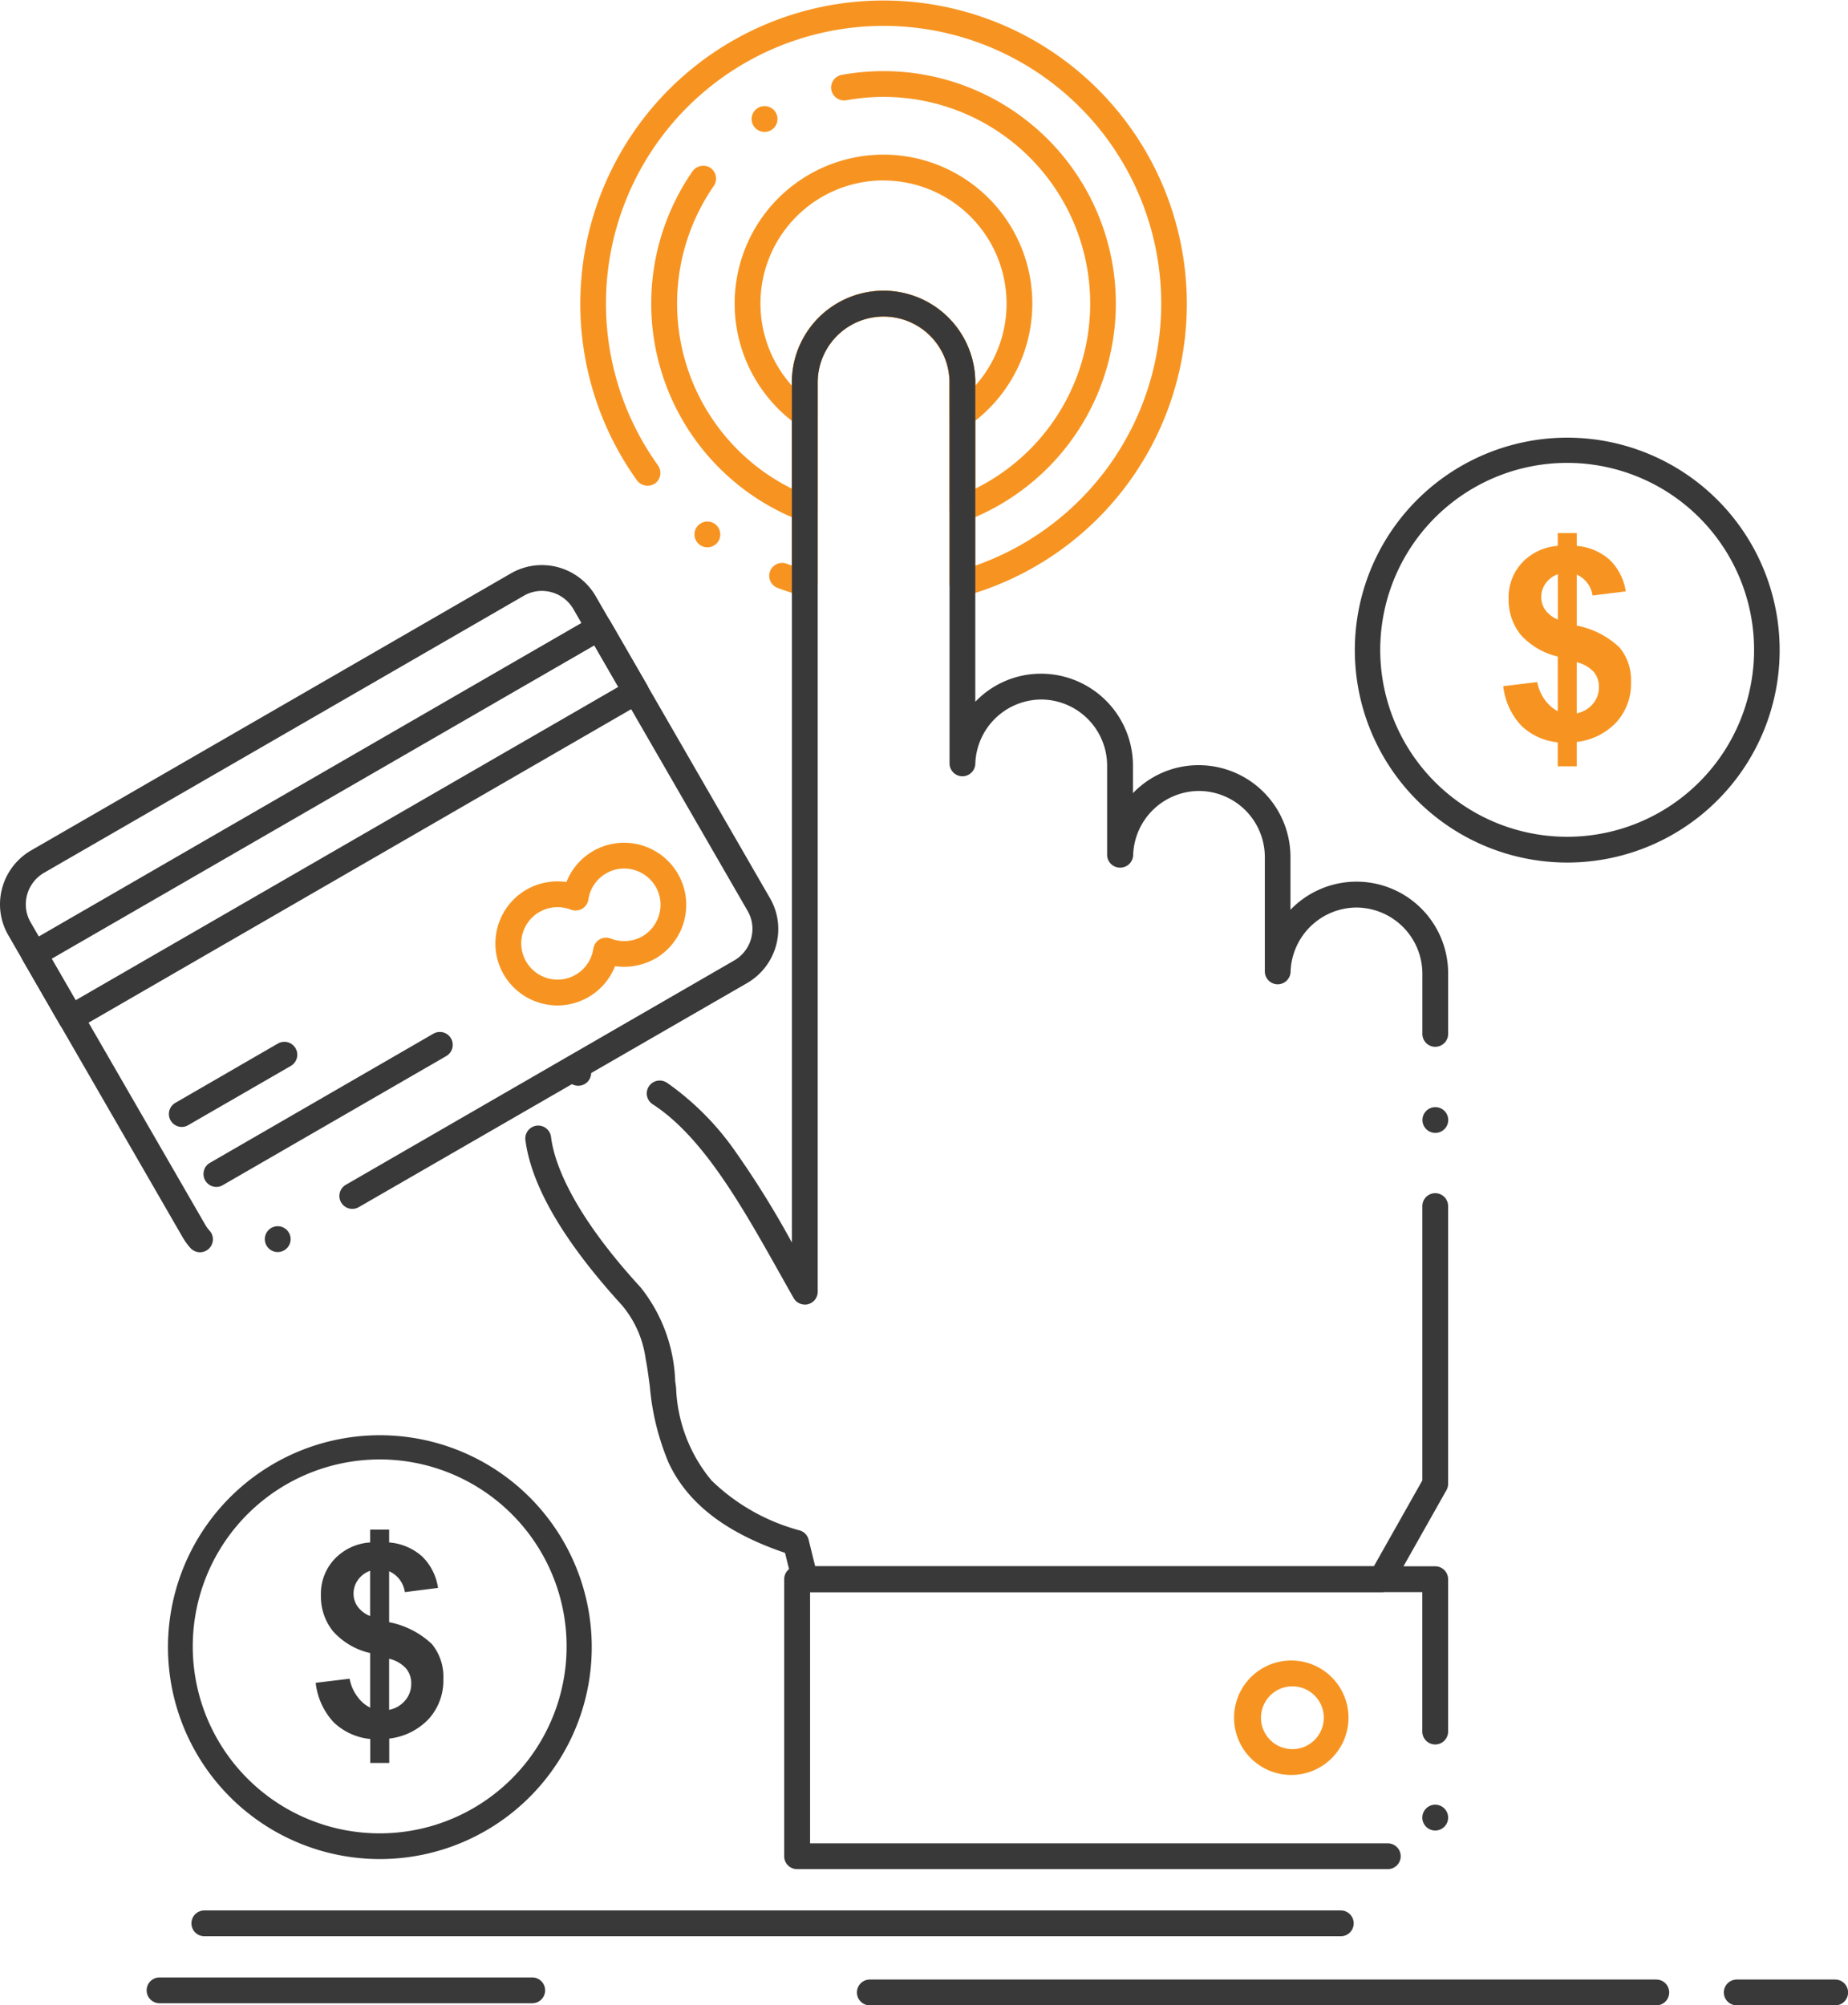 <svg xmlns="http://www.w3.org/2000/svg" width="73.733" height="80" viewBox="0 0 73.733 80">
  <g id="ppc_2352819" transform="translate(-7.079 -3.943)">
    <g id="Group_12539" data-name="Group 12539">
      <g id="Group_12538" data-name="Group 12538">
        <g id="Group_12537" data-name="Group 12537">
          <g id="Group_12524" data-name="Group 12524">
            <path id="Path_18779" data-name="Path 18779" d="M39.187,20.986a.515.515,0,0,1-.3-.094,5.94,5.94,0,0,1,3.444-10.78h0a5.94,5.94,0,0,1,3.44,10.78.519.519,0,0,1-.534.038.512.512,0,0,1-.278-.457V19.2a2.63,2.63,0,1,0-5.26,0v1.275a.512.512,0,0,1-.513.513Zm3.145-9.845a4.91,4.91,0,0,0-3.66,8.185V19.2a3.659,3.659,0,1,1,7.318,0v.129a4.912,4.912,0,0,0-3.658-8.185Z" fill="#f79421"/>
          </g>
          <g id="Group_12523" data-name="Group 12523">
            <path id="Path_18778" data-name="Path 18778" d="M45.473,24.74a.5.5,0,0,1-.29-.091.511.511,0,0,1-.223-.424V19.2a2.629,2.629,0,1,0-5.258,0v5.028a.517.517,0,0,1-.7.481,9.276,9.276,0,0,1-4.29-13.936.528.528,0,0,1,.716-.13.517.517,0,0,1,.13.718A8.245,8.245,0,0,0,38.67,23.435V19.2a3.66,3.66,0,0,1,7.32,0v4.238A8.242,8.242,0,0,0,42.332,7.809a8.391,8.391,0,0,0-1.483.134.52.52,0,0,1-.6-.415.527.527,0,0,1-.009-.091.517.517,0,0,1,.424-.508,9.493,9.493,0,0,1,1.667-.149,9.273,9.273,0,0,1,3.327,17.927A.521.521,0,0,1,45.473,24.74ZM37.587,9.206a.515.515,0,0,1-.282-.948.522.522,0,0,1,.28-.082.515.515,0,1,1,0,1.03Z" fill="#f79421"/>
          </g>
          <g id="Group_12525" data-name="Group 12525">
            <path id="Path_18780" data-name="Path 18780" d="M39.187,27.724a.488.488,0,0,1-.141-.019c-.312-.088-.627-.191-.934-.306a.515.515,0,0,1,.179-1,.539.539,0,0,1,.18.033l.2.072V19.2a3.659,3.659,0,1,1,7.318,0v7.309a11.077,11.077,0,1,0-12.657-4,.518.518,0,0,1-.117.719.529.529,0,0,1-.719-.118,12.1,12.1,0,1,1,13.117,4.6.519.519,0,0,1-.451-.086.511.511,0,0,1-.2-.41V19.2a2.629,2.629,0,1,0-5.258,0v8.012a.512.512,0,0,1-.515.515ZM35.3,25.777a.514.514,0,1,1,.512-.582.508.508,0,0,1-.1.381.514.514,0,0,1-.41.2Z" fill="#f79421"/>
          </g>
          <g id="Group_12520" data-name="Group 12520">
            <path id="Path_18775" data-name="Path 18775" d="M62.192,67.458h-23a.513.513,0,0,1-.5-.395L38.4,65.891c-2.362-.8-3.88-1.971-4.638-3.581a9.995,9.995,0,0,1-.755-3.056c-.052-.393-.1-.764-.17-1.118a4.168,4.168,0,0,0-.948-2.129c-2.3-2.52-3.6-4.729-3.845-6.568a.515.515,0,1,1,1.021-.134c.113.912.731,2.9,3.583,6.006a6.336,6.336,0,0,1,1.37,3.725l.036.27a6.12,6.12,0,0,0,1.416,3.7A8.033,8.033,0,0,0,39,65a.514.514,0,0,1,.343.371l.261,1.057h22.29L63.829,63V52.057a.514.514,0,1,1,1.028,0V63.136a.51.51,0,0,1-.067.254L62.64,67.2A.514.514,0,0,1,62.192,67.458Zm-23-11.472a.516.516,0,0,1-.448-.259c-.175-.307-.352-.625-.525-.932-1.516-2.7-3.085-5.5-5.1-6.8a.518.518,0,0,1-.235-.436.527.527,0,0,1,.084-.276.515.515,0,0,1,.711-.151s0,0,0,0l.005,0,.01.007a11.083,11.083,0,0,1,2.767,2.8,36.969,36.969,0,0,1,2.213,3.572V19.2a3.659,3.659,0,1,1,7.318,0V31.938a3.63,3.63,0,0,1,2.628-1.119,3.671,3.671,0,0,1,3.663,3.658v1.107a3.622,3.622,0,0,1,2.626-1.116,3.664,3.664,0,0,1,3.658,3.658v2.111a3.656,3.656,0,0,1,6.291,2.542v2.41a.514.514,0,1,1-1.028,0V42.78A2.645,2.645,0,0,0,61.2,40.147h0a2.646,2.646,0,0,0-2.628,2.563.517.517,0,0,1-.513.5h-.007a.516.516,0,0,1-.508-.515v-4.57a2.639,2.639,0,0,0-2.63-2.628h0a2.641,2.641,0,0,0-2.623,2.547h0v.012a.517.517,0,0,1-.515.5H51.76a.515.515,0,0,1-.508-.515V34.477a2.641,2.641,0,0,0-2.633-2.628h0a2.646,2.646,0,0,0-2.626,2.563.517.517,0,0,1-.513.5h-.007a.516.516,0,0,1-.508-.515V19.2a2.63,2.63,0,1,0-5.26,0V55.471a.515.515,0,0,1-.383.5.493.493,0,0,1-.131.017Zm25.155-6.848a.514.514,0,1,1,.364-.151.515.515,0,0,1-.364.151Zm-34.2-1.88a.518.518,0,0,1-.5-.412.505.505,0,0,1,.076-.386.515.515,0,0,1,.324-.221h0a.522.522,0,0,1,.608.4.516.516,0,0,1-.4.608.537.537,0,0,1-.1.01Z" fill="#393939"/>
          </g>
          <g id="Group_12521" data-name="Group 12521">
            <path id="Path_18776" data-name="Path 18776" d="M62.451,78.508H38.882a.513.513,0,0,1-.515-.515V66.943a.515.515,0,0,1,.515-.515H64.342a.511.511,0,0,1,.364.151.517.517,0,0,1,.151.364V73.02a.515.515,0,0,1-1.03,0V67.458H39.4V77.48H62.451a.514.514,0,0,1,0,1.028Zm1.892-1.54a.515.515,0,1,1,.515-.515.515.515,0,0,1-.515.515Z" fill="#393939"/>
          </g>
          <g id="Group_12522" data-name="Group 12522">
            <path id="Path_18777" data-name="Path 18777" d="M58.647,74.751h0a2.283,2.283,0,1,1,0-4.565h0a2.283,2.283,0,0,1,0,4.565Zm0-3.535a1.253,1.253,0,1,0,1.25,1.255,1.253,1.253,0,0,0-1.25-1.255Z" fill="#f79421"/>
          </g>
          <g id="Group_12526" data-name="Group 12526">
            <path id="Path_18781" data-name="Path 18781" d="M22.218,78.107a8.454,8.454,0,1,1,3.306-.666A8.454,8.454,0,0,1,22.218,78.107Zm0-15.942A7.458,7.458,0,1,0,27.5,64.348a7.458,7.458,0,0,0-5.277-2.184Z" fill="#393939"/>
          </g>
          <path id="Path_18782" data-name="Path 18782" d="M22.605,72.154a1.105,1.105,0,0,0,.637-.372,1.01,1.01,0,0,0,.245-.679.911.911,0,0,0-.208-.6,1.294,1.294,0,0,0-.675-.387v2.037Zm-.758-5.547a.988.988,0,0,0-.484.362.915.915,0,0,0-.178.55.876.876,0,0,0,.161.511,1.117,1.117,0,0,0,.5.382v-1.8Zm0,5.463V69.888a2.825,2.825,0,0,1-1.488-.877,2.219,2.219,0,0,1-.476-1.433,2.021,2.021,0,0,1,.538-1.433,2.146,2.146,0,0,1,1.426-.669v-.511h.758v.511a2.236,2.236,0,0,1,1.324.565,2.2,2.2,0,0,1,.627,1.249l-1.324.168a1.075,1.075,0,0,0-.627-.833v2.032a3.428,3.428,0,0,1,1.711.878,2.063,2.063,0,0,1,.453,1.378A2.291,2.291,0,0,1,24.2,72.5a2.56,2.56,0,0,1-1.591.8v.972h-.758v-.956a2.446,2.446,0,0,1-1.457-.664,2.75,2.75,0,0,1-.719-1.577l1.354-.163a1.665,1.665,0,0,0,.314.719,1.361,1.361,0,0,0,.508.436Z" fill="#393939"/>
          <g id="Group_12527" data-name="Group 12527">
            <path id="Path_18783" data-name="Path 18783" d="M69.608,38.353a8.475,8.475,0,1,1,3.3-.668A8.475,8.475,0,0,1,69.608,38.353Zm0-15.944a7.458,7.458,0,1,0,5.273,2.185,7.458,7.458,0,0,0-5.273-2.185Z" fill="#393939"/>
          </g>
          <path id="Path_18784" data-name="Path 18784" d="M69.99,32.4a1.134,1.134,0,0,0,.639-.372,1.021,1.021,0,0,0,.245-.679.911.911,0,0,0-.206-.6,1.322,1.322,0,0,0-.679-.387V32.4Zm-.758-5.547a.988.988,0,0,0-.481.362.915.915,0,0,0-.178.55.878.878,0,0,0,.162.511,1.142,1.142,0,0,0,.5.382v-1.8Zm0,5.463V30.134a2.87,2.87,0,0,1-1.488-.878,2.232,2.232,0,0,1-.473-1.433,2.021,2.021,0,0,1,.538-1.433,2.151,2.151,0,0,1,1.423-.669v-.511h.758v.511a2.229,2.229,0,0,1,1.324.565,2.2,2.2,0,0,1,.63,1.249L70.62,27.7a1.079,1.079,0,0,0-.63-.833V28.9a3.408,3.408,0,0,1,1.71.877,2.049,2.049,0,0,1,.456,1.378,2.3,2.3,0,0,1-.573,1.587,2.567,2.567,0,0,1-1.594.8v.972h-.758v-.957a2.438,2.438,0,0,1-1.458-.669,2.748,2.748,0,0,1-.716-1.571l1.356-.164a1.723,1.723,0,0,0,.312.719A1.509,1.509,0,0,0,69.232,32.315Z" fill="#f79421"/>
          <g id="Group_12528" data-name="Group 12528">
            <path id="Path_18785" data-name="Path 18785" d="M60.575,81.186H15.232a.515.515,0,1,1,0-1.03H60.575a.515.515,0,1,1,0,1.03Z" fill="#393939"/>
          </g>
          <g id="Group_12529" data-name="Group 12529">
            <path id="Path_18786" data-name="Path 18786" d="M73.163,83.943H41.784a.515.515,0,0,1,0-1.03H73.163a.515.515,0,0,1,0,1.03Z" fill="#393939"/>
          </g>
          <g id="Group_12530" data-name="Group 12530">
            <path id="Path_18787" data-name="Path 18787" d="M80.3,83.943H76.373a.515.515,0,0,1,0-1.03H80.3a.515.515,0,0,1,0,1.03Z" fill="#393939"/>
          </g>
          <g id="Group_12531" data-name="Group 12531">
            <path id="Path_18788" data-name="Path 18788" d="M28.314,83.859H13.445a.515.515,0,1,1,0-1.03H28.314a.515.515,0,1,1,0,1.03Z" fill="#393939"/>
          </g>
          <g id="Group_12532" data-name="Group 12532">
            <path id="Path_18789" data-name="Path 18789" d="M15.06,53.9a.52.52,0,0,1-.381-.168,2.51,2.51,0,0,1-.312-.429L7.412,41.254a2.45,2.45,0,0,1-.333-1.233,2.489,2.489,0,0,1,1.236-2.149L27.464,26.817a2.47,2.47,0,0,1,1.233-.331H28.7a2.482,2.482,0,0,1,2.146,1.239L37.8,39.773A2.436,2.436,0,0,1,38.131,41,2.489,2.489,0,0,1,36.9,43.153L21.393,52.1a.515.515,0,1,1-.515-.893l15.5-8.951A1.454,1.454,0,0,0,37.1,41a1.41,1.41,0,0,0-.191-.716L29.955,28.239a1.455,1.455,0,0,0-1.257-.723,1.413,1.413,0,0,0-.719.194L8.83,38.765a1.457,1.457,0,0,0-.721,1.257,1.412,1.412,0,0,0,.194.718l6.956,12.046a1.484,1.484,0,0,0,.18.251h0a.515.515,0,0,1-.381.862Zm3.1-.009a.515.515,0,1,1,.257-.069.527.527,0,0,1-.257.069Z" fill="#393939"/>
          </g>
          <g id="Group_12533" data-name="Group 12533">
            <path id="Path_18790" data-name="Path 18790" d="M9.908,45.065h0a.487.487,0,0,1-.134-.017.51.51,0,0,1-.314-.24L7.991,42.26a.515.515,0,0,1,.189-.7L30.724,28.537a.523.523,0,0,1,.39-.052.516.516,0,0,1,.314.24L32.9,31.275a.514.514,0,0,1-.189.7L10.164,45a.519.519,0,0,1-.256.069Zm-.767-2.874.954,1.655,21.652-12.5-.954-1.657Z" fill="#393939"/>
          </g>
          <g id="Group_12534" data-name="Group 12534">
            <path id="Path_18791" data-name="Path 18791" d="M29.323,44.054h0a2.489,2.489,0,0,1-2.148-1.239,2.456,2.456,0,0,1-.33-1.233,2.481,2.481,0,0,1,1.234-2.146l0,0a2.5,2.5,0,0,1,1.6-.307,2.474,2.474,0,0,1,2.3-1.566h0a2.479,2.479,0,0,1,1.245,4.623l-.005,0a2.535,2.535,0,0,1-1.6.3A2.475,2.475,0,0,1,29.323,44.054ZM28.6,40.325v0a1.452,1.452,0,0,0-.724,1.255,1.429,1.429,0,0,0,.194.718,1.445,1.445,0,0,0,2.683-.512.515.515,0,0,1,.7-.4,1.453,1.453,0,0,0,.534.1,1.472,1.472,0,0,0,.728-.194h0a1.462,1.462,0,0,0,.718-1.255,1.415,1.415,0,0,0-.194-.721,1.455,1.455,0,0,0-1.257-.724,1.413,1.413,0,0,0-.719.194,1.437,1.437,0,0,0-.707,1.04.517.517,0,0,1-.251.371.525.525,0,0,1-.445.036,1.476,1.476,0,0,0-.536-.1,1.427,1.427,0,0,0-.724.194Z" fill="#f79421"/>
          </g>
          <g id="Group_12535" data-name="Group 12535">
            <path id="Path_18792" data-name="Path 18792" d="M14.332,48.9h0a.515.515,0,0,1-.257-.961l4.092-2.366a.515.515,0,1,1,.515.893L14.59,48.828A.511.511,0,0,1,14.332,48.9Z" fill="#393939"/>
          </g>
          <g id="Group_12536" data-name="Group 12536">
            <path id="Path_18793" data-name="Path 18793" d="M15.716,51.293a.515.515,0,0,1-.5-.649.5.5,0,0,1,.239-.312l8.916-5.152a.525.525,0,0,1,.257-.069.515.515,0,0,1,.257.961l-8.916,5.15a.5.5,0,0,1-.256.07Z" fill="#393939"/>
          </g>
        </g>
      </g>
    </g>
  </g>
</svg>
